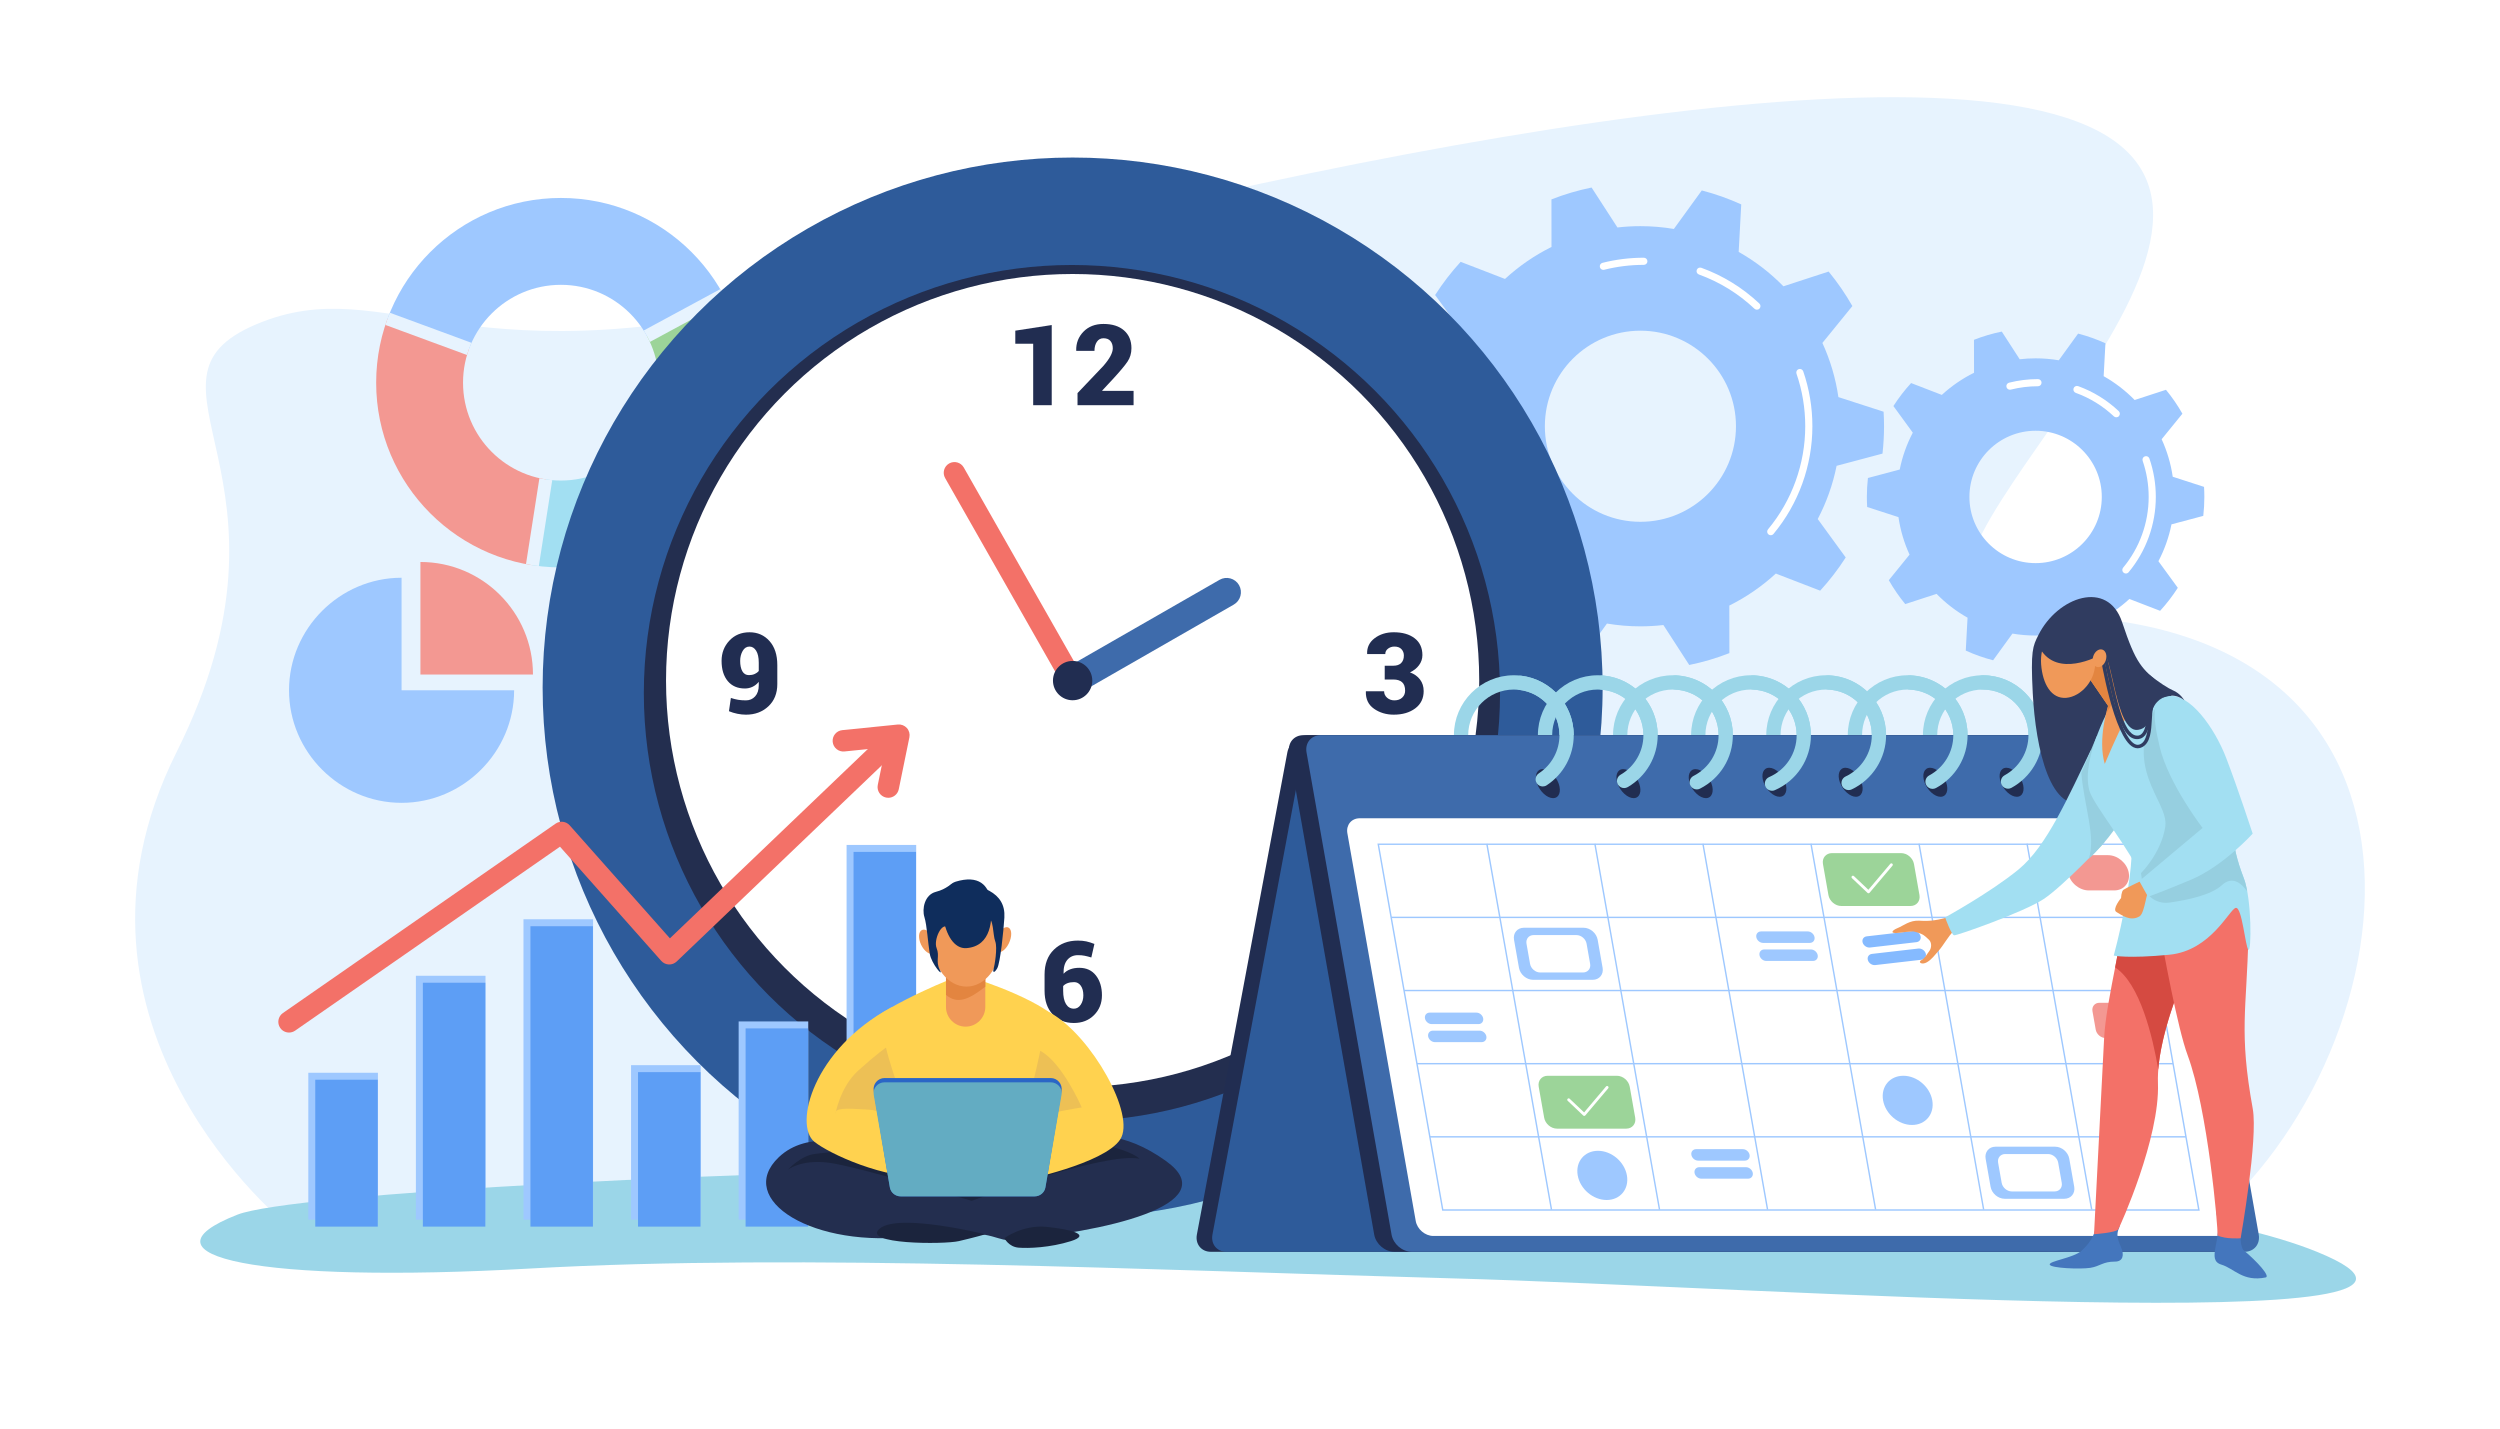 <?xml version="1.0" encoding="utf-8"?>
<!-- Generator: Adobe Illustrator 27.5.0, SVG Export Plug-In . SVG Version: 6.00 Build 0)  -->
<svg version="1.1" id="Слой_1" xmlns="http://www.w3.org/2000/svg" xmlns:xlink="http://www.w3.org/1999/xlink" x="0px" y="0px"
	 viewBox="0 0 3500 2000" style="enable-background:new 0 0 3500 2000;" xml:space="preserve">
<rect style="fill:#FFFFFF;" width="3500" height="2000"/>
<g>
	<path style="fill:#E7F3FE;" d="M404.635,1717.271c0,0-350.382-278.543-157.46-664.278
		c192.922-385.734-75.999-519.304,111.076-598.756s290.545,93.605,808.46-50.154c517.916-143.759,1558.429-382.565,1796.094-204.777
		c237.664,177.789-442.067,666.177-120.91,662.484c649.873-7.474,527.379,660.77,213.038,876.399
		C2895.542,1847.527,404.635,1717.271,404.635,1717.271z"/>
	<path style="fill:#9BD6E8;" d="M3243.686,1752.519c-479.847-195.16-2763.036-109.967-2911.167-52.056
		c-148.131,57.912,28.848,96.891,410.09,75.452s871.77,2.385,1293.096,13.862
		C2457.032,1801.255,3554.759,1879.037,3243.686,1752.519z"/>
	<g>
		<g>
			<g>
				<path style="fill:#9EC8FF;" d="M2635.499,635.042c1.405-12.574,2.152-25.346,2.152-38.294c0-6.832-0.226-13.611-0.621-20.345
					l-63.276-20.473c-3.896-26.678-11.546-52.133-22.404-75.815l41.956-51.63c-9.704-17.077-20.831-33.24-33.235-48.314
					l-63.285,20.649c-18.445-18.845-39.523-35.095-62.649-48.155l3.601-66.49c-17.661-8.039-36.127-14.618-55.244-19.579
					l-39.078,53.927c-15.231-2.563-30.873-3.918-46.834-3.918c-10.881,0-21.609,0.642-32.166,1.849l-36.18-55.922
					c-19.385,3.943-38.171,9.531-56.208,16.61l0.082,66.588c-23.826,11.837-45.729,26.961-65.11,44.788l-62.086-23.956
					c-13.193,14.416-25.171,29.961-35.755,46.488l39.181,53.787c-12.128,23.126-21.125,48.15-26.414,74.518l-64.263,17.1
					c-1.405,12.574-2.152,25.346-2.152,38.294c0,6.833,0.225,13.612,0.62,20.345l63.277,20.473
					c3.895,26.678,11.545,52.134,22.405,75.816l-41.958,51.629c9.705,17.077,20.832,33.24,33.236,48.314l63.285-20.649
					c18.445,18.845,39.524,35.095,62.648,48.155l-3.6,66.49c17.66,8.04,36.126,14.618,55.244,19.579l39.078-53.927
					c15.231,2.564,30.873,3.919,46.834,3.919c10.881,0,21.609-0.642,32.166-1.849l36.179,55.923
					c19.386-3.943,38.171-9.531,56.209-16.611l-0.083-66.588c23.826-11.837,45.729-26.96,65.111-44.787l62.086,23.956
					c13.192-14.416,25.17-29.961,35.754-46.488l-39.18-53.787c12.127-23.127,21.125-48.15,26.414-74.518L2635.499,635.042z
					 M2296.58,730.522c-73.882,0-133.775-59.893-133.775-133.775c0-73.882,59.894-133.775,133.775-133.775
					s133.775,59.893,133.775,133.775C2430.355,670.629,2370.462,730.522,2296.58,730.522z"/>
				<g>
					<path style="fill:#FFFFFF;" d="M2479.036,749.318c-1.127,0-2.26-0.379-3.194-1.156c-2.123-1.766-2.413-4.918-0.647-7.042
						c33.622-40.428,52.138-91.701,52.138-144.374c0-25.223-4.125-49.99-12.262-73.613c-0.899-2.611,0.488-5.457,3.1-6.356
						c2.611-0.898,5.455,0.488,6.355,3.099c8.498,24.674,12.807,50.536,12.807,76.87c0,55.004-19.337,108.548-54.448,150.769
						C2481.895,748.705,2480.471,749.318,2479.036,749.318z"/>
				</g>
				<g>
					<path style="fill:#FFFFFF;" d="M2459.669,433.576c-1.229,0-2.461-0.451-3.427-1.36c-22.593-21.272-48.763-37.396-77.782-47.925
						c-2.596-0.942-3.937-3.81-2.995-6.405c0.941-2.597,3.813-3.937,6.405-2.995c30.308,10.996,57.637,27.833,81.228,50.044
						c2.011,1.893,2.105,5.058,0.213,7.068C2462.326,433.048,2460.999,433.576,2459.669,433.576z"/>
				</g>
				<g>
					<path style="fill:#FFFFFF;" d="M2244.69,377.821c-2.235,0-4.271-1.51-4.844-3.777c-0.676-2.677,0.946-5.396,3.624-6.072
						c18.832-4.753,38.319-7.164,57.922-7.164c2.762,0,5,2.239,5,5s-2.238,5-5,5c-18.778,0-37.442,2.308-55.475,6.86
						C2245.508,377.772,2245.096,377.821,2244.69,377.821z"/>
				</g>
			</g>
			<g>
				<path style="fill:#9EC8FF;" d="M3084.592,722.235c0.974-8.709,1.491-17.556,1.491-26.525c0-4.732-0.155-9.428-0.43-14.091
					l-43.828-14.181c-2.698-18.478-7.997-36.11-15.519-52.513l29.061-35.761c-6.722-11.828-14.428-23.023-23.02-33.464
					l-43.835,14.303c-12.775-13.053-27.376-24.309-43.393-33.354l2.493-46.054c-12.232-5.568-25.022-10.125-38.264-13.561
					l-27.067,37.352c-10.55-1.776-21.384-2.714-32.439-2.714c-7.536,0-14.968,0.445-22.279,1.281l-25.06-38.734
					c-13.427,2.731-26.438,6.602-38.933,11.505l0.058,46.122c-16.504,8.199-31.674,18.674-45.099,31.021l-43.003-16.593
					c-9.139,9.985-17.435,20.753-24.766,32.199l27.139,37.255c-8.4,16.018-14.633,33.351-18.296,51.614l-44.511,11.845
					c-0.974,8.708-1.491,17.555-1.491,26.524c0,4.733,0.155,9.428,0.431,14.092l43.828,14.18
					c2.697,18.478,7.996,36.11,15.518,52.513l-29.061,35.761c6.722,11.828,14.428,23.023,23.021,33.464l43.834-14.303
					c12.775,13.053,27.376,24.308,43.393,33.354l-2.493,46.054c12.232,5.568,25.021,10.125,38.264,13.562l27.067-37.352
					c10.55,1.776,21.385,2.714,32.439,2.714c7.536,0,14.968-0.445,22.279-1.281l25.06,38.734
					c13.427-2.731,26.438-6.602,38.933-11.505l-0.058-46.122c16.503-8.199,31.674-18.674,45.099-31.022l43.003,16.593
					c9.139-9.985,17.435-20.752,24.766-32.199l-27.139-37.255c8.4-16.018,14.633-33.35,18.296-51.614L3084.592,722.235z
					 M2849.843,788.369c-51.174,0-92.658-41.484-92.658-92.658c0-51.174,41.484-92.658,92.658-92.658s92.658,41.484,92.658,92.658
					C2942.501,746.885,2901.017,788.369,2849.843,788.369z"/>
				<g>
					<path style="fill:#FFFFFF;" d="M2976.219,802.925c-1.127,0-2.26-0.379-3.194-1.155c-2.123-1.767-2.413-4.919-0.647-7.042
						c23.059-27.725,35.758-62.891,35.758-99.017c0-17.3-2.829-34.286-8.41-50.487c-0.899-2.611,0.488-5.457,3.1-6.356
						c2.612-0.899,5.455,0.488,6.355,3.099c5.942,17.252,8.955,35.333,8.955,53.744c0,38.457-13.52,75.893-38.068,105.411
						C2979.077,802.31,2977.653,802.925,2976.219,802.925z"/>
				</g>
				<g>
					<path style="fill:#FFFFFF;" d="M2962.805,584.229c-1.229,0-2.461-0.451-3.427-1.359
						c-15.495-14.589-33.443-25.648-53.346-32.869c-2.596-0.942-3.937-3.81-2.995-6.406c0.941-2.596,3.812-3.934,6.405-2.995
						c21.19,7.688,40.298,19.46,56.791,34.988c2.011,1.893,2.105,5.058,0.213,7.068
						C2965.462,583.701,2964.135,584.229,2962.805,584.229z"/>
				</g>
				<g>
					<path style="fill:#FFFFFF;" d="M2813.901,545.61c-2.236,0-4.271-1.51-4.844-3.777c-0.676-2.677,0.946-5.396,3.624-6.072
						c13.165-3.323,26.79-5.008,40.495-5.008c2.762,0,5,2.239,5,5c0,2.761-2.238,5-5,5c-12.881,0-25.682,1.582-38.048,4.704
						C2814.719,545.561,2814.307,545.61,2813.901,545.61z"/>
				</g>
			</g>
		</g>
		<g>
			<defs>
				<path id="SVGID_1_" d="M785.253,277.129c-142.834,0-258.624,115.79-258.624,258.625c0,142.834,115.789,258.624,258.624,258.624
					c142.834,0,258.624-115.79,258.624-258.624C1043.877,392.919,928.087,277.129,785.253,277.129z M785.253,672.758
					c-75.666,0-137.005-61.339-137.005-137.005c0-75.666,61.339-137.005,137.005-137.005c75.666,0,137.005,61.339,137.005,137.005
					C922.258,611.419,860.919,672.758,785.253,672.758z"/>
			</defs>
			<clipPath id="SVGID_00000026163354997930565000000005697644760589499816_">
				<use xlink:href="#SVGID_1_"  style="overflow:visible;"/>
			</clipPath>
			<path style="clip-path:url(#SVGID_00000026163354997930565000000005697644760589499816_);fill:#A2DFF2;" d="M1018.999,678.69
				L785.253,535.753l-42.281,270.709C852.78,823.769,961.685,772.321,1018.999,678.69z"/>
			<path style="clip-path:url(#SVGID_00000026163354997930565000000005697644760589499816_);fill:#9CD499;" d="M1019.245,678.369
				c0.63-1.032,1.454-2.45,1.421-2.396c49.368-82.696,51.362-185.405,6.067-269.713c-82.718,43.337-33.459,17.01-241.481,129.494
				C1019.384,678.926,983.023,656.849,1019.245,678.369z"/>
			<path style="clip-path:url(#SVGID_00000026163354997930565000000005697644760589499816_);fill:#9EC8FF;" d="M528.304,441.074
				l256.949,94.679l241.04-130.338C913.544,196.904,610.054,221.91,528.304,441.074z"/>
			<path style="clip-path:url(#SVGID_00000026163354997930565000000005697644760589499816_);fill:#F39892;" d="M742.972,806.463
				l42.281-270.709l-256.949-94.679C467.202,604.885,575.652,780.085,742.972,806.463z"/>
			<path style="clip-path:url(#SVGID_00000026163354997930565000000005697644760589499816_);fill:#E7F3FE;" d="M1031.371,675.599
				c46.45-81.647,49.096-182.464,7.094-266.43l0.15-0.081l-4.324-7.998c-0.088-0.162-0.183-0.318-0.271-0.48l-3.536-6.58
				l-0.135,0.071c-27.275-47.39-66.166-85.181-112.94-109.55c-45.806-23.865-97.88-34.545-150.615-30.88
				c-109.868,7.63-202.433,74.701-243.691,175.798l-0.151-0.056l-3.164,8.484l-3.19,8.552l0.151,0.056
				c-25.831,76.728-17.271,160.402,23.958,230.978c41.919,71.756,111.503,121.066,191.906,136.391l-0.024,0.157l8.958,1.412
				c0.01,0.002,9.003,1.419,9.003,1.419l0.024-0.157c11.63,1.452,23.281,2.186,34.905,2.186c40.882,0,81.375-8.938,119.028-26.47
				c48.208-22.444,88.706-57.534,117.637-101.755l0.182,0.108l1.78-2.915l0.045,0.023l2.854-4.776
				c0.444-0.728,0.978-1.634,1.28-2.15l0.191-0.32c0.049-0.082,0.093-0.165,0.142-0.247l2.882-4.709L1031.371,675.599z
				 M1003.961,428.437c5.385-2.816,11.555-6.042,18.884-9.879c38.528,78.061,36.007,171.461-6.823,247.319
				c-0.004,0.007-1.733-1.018-1.733-1.018c-9.55-5.657-13.7-8.115-32.732-19.722l-178.085-108.9l147.833-79.938
				C973.014,444.617,981.913,439.965,1003.961,428.437z M540.153,435.751c38.74-94.299,125.261-156.814,227.9-163.942
				c101.411-7.05,194.753,42.59,245.788,130.004l-71.189,38.494c-14.697,7.908-35.244,19.026-69.641,37.638
				c-22.038,11.924-49.768,26.928-85.284,46.135l-2.195,1.187l-7.159-4.378l-0.39,2.497l-112.576-41.481L540.153,435.751z
				 M556.406,668.312c-38.478-65.866-46.556-143.91-22.603-215.522l169.256,62.366l72.061,26.553L735.418,795.91
				C660.436,781.44,595.556,735.326,556.406,668.312z M753.379,798.744l38.753-248.125L892.984,612.3
				c40.661,24.872,63.921,39.099,78.565,48.031l34.816,21.29C950.829,765.854,853.245,811.024,753.379,798.744z"/>
		</g>
		<g>
			<circle style="fill:#2E5B9A;" cx="1501.676" cy="962.552" r="742.003"/>
			<circle style="fill:#232E4F;" cx="1500.704" cy="970.329" r="599.35"/>
			<circle style="fill:#FFFFFF;" cx="1501.676" cy="952.831" r="569.232"/>
			<g>
				<path style="fill:#3E6BAB;" d="M1501.695,972.834c-6.931,0-13.668-3.605-17.365-10.048c-5.498-9.58-2.188-21.804,7.392-27.302
					l215.614-123.744c9.578-5.498,21.804-2.189,27.302,7.392c5.498,9.58,2.188,21.804-7.392,27.302l-215.614,123.744
					C1508.494,971.979,1505.071,972.834,1501.695,972.834z"/>
			</g>
			<g>
				<path style="fill:#F37168;" d="M1501.69,967.834c-5.219,0-10.289-2.728-13.053-7.588L1323.187,669.3
					c-4.095-7.202-1.577-16.359,5.624-20.454c7.202-4.095,16.359-1.577,20.454,5.624l165.451,290.946
					c4.095,7.201,1.577,16.359-5.624,20.454C1506.751,967.201,1504.203,967.834,1501.69,967.834z"/>
			</g>
			<g>
				<path style="fill:#212D51;" d="M1529.201,952.831c0,15.201-12.323,27.524-27.525,27.524s-27.525-12.323-27.525-27.524
					c0-15.202,12.323-27.525,27.525-27.525S1529.201,937.629,1529.201,952.831z"/>
				<g>
					<path style="fill:#212D51;" d="M1472.409,567.278h-25.954V481.25h-25.03v-18.33l50.984-7.856V567.278z"/>
					<path style="fill:#212D51;" d="M1587.011,567.278h-78.48v-16.944l36.044-37.892c4.569-5.237,7.933-9.909,10.089-14.017
						c2.157-4.107,3.235-7.675,3.235-10.706c0-4.313-1.092-7.752-3.273-10.32c-2.183-2.567-5.456-3.851-9.819-3.851
						c-3.903,0-6.971,1.656-9.204,4.967c-2.233,3.312-3.35,7.536-3.35,12.669h-25.416l-0.154-0.462
						c-0.257-10.371,3.132-19.164,10.166-26.378c7.034-7.213,16.354-10.821,27.958-10.821c12.322,0,21.937,3.03,28.843,9.088
						c6.904,6.059,10.358,14.352,10.358,24.876c0,7.085-1.836,13.351-5.507,18.792c-3.671,5.443-10.436,13.53-20.294,24.26
						l-15.172,16.251l0.23,0.462h43.746V567.278z"/>
				</g>
				<g>
					<path style="fill:#212D51;" d="M1508.992,1316.818c4.416,0,8.344,0.373,11.784,1.116c3.439,0.745,7.239,1.939,11.398,3.582
						l-4.313,18.946c-3.594-1.079-6.738-1.888-9.435-2.427c-2.695-0.539-5.789-0.809-9.28-0.809c-6.161,0-11.104,2.17-14.825,6.508
						c-3.724,4.34-5.507,10.667-5.354,18.985l0.231,0.385c2.259-2.566,5.263-4.569,9.011-6.008c3.748-1.437,8.01-2.156,12.785-2.156
						c10.012,0,17.803,3.608,23.375,10.821c5.57,7.214,8.355,16.443,8.355,27.688c0,11.091-3.685,20.32-11.052,27.688
						c-7.368,7.368-16.777,11.052-28.227,11.052c-12.272,0-22.181-4.03-29.729-12.092c-7.548-8.06-11.321-19.1-11.321-33.117
						v-22.565c0-14.788,4.352-26.417,13.055-34.889C1484.154,1321.054,1495.334,1316.818,1508.992,1316.818z M1503.832,1374.966
						c-3.594,0-6.688,0.486-9.28,1.457c-2.593,0.973-4.634,2.328-6.123,4.065v6.596c0,8.08,1.321,14.281,3.967,18.601
						c2.644,4.32,6.327,6.48,11.052,6.48c3.901,0,7.086-1.84,9.55-5.522c2.465-3.681,3.697-8.053,3.697-13.115
						c0-5.676-1.194-10.188-3.581-13.537C1510.726,1376.642,1507.632,1374.966,1503.832,1374.966z"/>
				</g>
				<g>
					<path style="fill:#212D51;" d="M1044.321,980.518c5.186,0,9.474-1.86,12.862-5.584c3.389-3.722,5.083-8.868,5.083-15.441
						v-4.929c-2.517,3.08-5.442,5.404-8.78,6.97c-3.338,1.566-6.881,2.349-10.628,2.349c-10.218,0-18.215-3.452-23.991-10.358
						c-5.775-6.905-8.664-16.34-8.664-28.304c0-11.142,3.645-20.603,10.936-28.381c7.29-7.778,16.687-11.668,28.189-11.668
						c11.295,0,20.602,4.082,27.918,12.245c7.317,8.164,10.976,19.384,10.976,33.657v26.648c0,12.938-4.159,23.311-12.477,31.115
						c-8.318,7.805-18.793,11.706-31.424,11.706c-3.851,0-7.843-0.424-11.976-1.271c-4.134-0.848-8.075-2.041-11.822-3.581
						l2.695-18.562c3.594,1.182,6.996,2.041,10.205,2.58C1036.632,980.248,1040.265,980.518,1044.321,980.518z M1048.558,945.167
						c2.927,0,5.558-0.513,7.895-1.54c2.336-1.026,4.274-2.439,5.814-4.236v-11.553c0-7.342-1.22-12.95-3.658-16.828
						c-2.439-3.876-5.559-5.815-9.357-5.815c-4.005,0-7.176,2.028-9.512,6.084c-2.337,4.057-3.504,8.703-3.504,13.94
						c0,6.161,1.026,11.026,3.08,14.595C1041.368,943.384,1044.449,945.167,1048.558,945.167z"/>
				</g>
				<g>
					<path style="fill:#212D51;" d="M1938.618,931.997h12.245c4.672,0,8.267-1.258,10.782-3.773
						c2.516-2.516,3.774-6.008,3.774-10.475c0-3.543-1.13-6.521-3.389-8.934c-2.261-2.413-5.546-3.62-9.858-3.62
						c-3.389,0-6.367,0.976-8.935,2.927c-2.567,1.951-3.851,4.467-3.851,7.548h-25.262l-0.153-0.463
						c-0.309-8.934,3.208-16.173,10.551-21.719c7.342-5.545,16.251-8.317,26.725-8.317c12.169,0,21.898,2.786,29.189,8.356
						c7.291,5.571,10.937,13.466,10.937,23.683c0,5.083-1.578,9.768-4.736,14.056c-3.157,4.287-7.382,7.638-12.669,10.051
						c6.007,2.208,10.705,5.559,14.094,10.051c3.389,4.493,5.083,9.871,5.083,16.135c0,10.269-3.928,18.343-11.783,24.222
						c-7.855,5.88-17.895,8.818-30.114,8.818c-10.525,0-19.729-2.759-27.61-8.279c-7.882-5.519-11.694-13.517-11.437-23.99
						l0.153-0.463h25.416c0,3.595,1.398,6.611,4.197,9.05c2.798,2.439,6.2,3.658,10.205,3.658c4.569,0,8.214-1.282,10.937-3.851
						c2.721-2.567,4.082-5.802,4.082-9.704c0-5.441-1.425-9.408-4.274-11.899c-2.85-2.489-6.868-3.735-12.054-3.735h-12.245V931.997
						z"/>
				</g>
			</g>
		</g>
		<g>
			<g>
				<g>
					<path style="fill:#9BD6E8;" d="M2775.965,1113.128c-46.25,0-83.877-37.628-83.877-83.878s37.627-83.878,83.877-83.878
						s83.878,37.628,83.878,83.878S2822.215,1113.128,2775.965,1113.128z M2775.965,965.372c-35.222,0-63.877,28.655-63.877,63.878
						c0,35.223,28.655,63.878,63.877,63.878c35.223,0,63.878-28.655,63.878-63.878
						C2839.843,994.027,2811.188,965.372,2775.965,965.372z"/>
				</g>
				<g>
					<path style="fill:#9BD6E8;" d="M2670.759,1113.128c-46.25,0-83.878-37.628-83.878-83.878s37.628-83.878,83.878-83.878
						s83.877,37.628,83.877,83.878S2717.009,1113.128,2670.759,1113.128z M2670.759,965.372c-35.223,0-63.878,28.655-63.878,63.878
						c0,35.223,28.655,63.878,63.878,63.878c35.222,0,63.877-28.655,63.877-63.878
						C2734.636,994.027,2705.98,965.372,2670.759,965.372z"/>
				</g>
				<g>
					<path style="fill:#9BD6E8;" d="M2556.646,1113.128c-46.25,0-83.877-37.628-83.877-83.878s37.627-83.878,83.877-83.878
						s83.878,37.628,83.878,83.878S2602.896,1113.128,2556.646,1113.128z M2556.646,965.372c-35.222,0-63.877,28.655-63.877,63.878
						c0,35.223,28.655,63.878,63.877,63.878c35.223,0,63.878-28.655,63.878-63.878
						C2620.523,994.027,2591.868,965.372,2556.646,965.372z"/>
				</g>
				<g>
					<path style="fill:#9BD6E8;" d="M2451.439,1113.128c-46.25,0-83.878-37.628-83.878-83.878s37.628-83.878,83.878-83.878
						s83.877,37.628,83.877,83.878S2497.689,1113.128,2451.439,1113.128z M2451.439,965.372c-35.223,0-63.878,28.655-63.878,63.878
						c0,35.223,28.655,63.878,63.878,63.878c35.222,0,63.877-28.655,63.877-63.878
						C2515.316,994.027,2486.661,965.372,2451.439,965.372z"/>
				</g>
				<g>
					<path style="fill:#9BD6E8;" d="M2342.128,1113.128c-46.25,0-83.878-37.628-83.878-83.878s37.628-83.878,83.878-83.878
						s83.877,37.628,83.877,83.878S2388.378,1113.128,2342.128,1113.128z M2342.128,965.372c-35.223,0-63.878,28.655-63.878,63.878
						c0,35.223,28.655,63.878,63.878,63.878c35.222,0,63.877-28.655,63.877-63.878
						C2406.005,994.027,2377.35,965.372,2342.128,965.372z"/>
				</g>
				<g>
					<path style="fill:#9BD6E8;" d="M2236.921,1113.128c-46.25,0-83.878-37.628-83.878-83.878s37.628-83.878,83.878-83.878
						s83.878,37.628,83.878,83.878S2283.171,1113.128,2236.921,1113.128z M2236.921,965.372c-35.223,0-63.878,28.655-63.878,63.878
						c0,35.223,28.655,63.878,63.878,63.878s63.878-28.655,63.878-63.878C2300.799,994.027,2272.144,965.372,2236.921,965.372z"/>
				</g>
				<g>
					<path style="fill:#9BD6E8;" d="M2119.366,1113.128c-46.25,0-83.878-37.628-83.878-83.878s37.628-83.878,83.878-83.878
						s83.878,37.628,83.878,83.878S2165.616,1113.128,2119.366,1113.128z M2119.366,965.372c-35.223,0-63.878,28.655-63.878,63.878
						c0,35.223,28.655,63.878,63.878,63.878s63.878-28.655,63.878-63.878C2183.244,994.027,2154.589,965.372,2119.366,965.372z"/>
				</g>
			</g>
			<path style="fill:#212D51;" d="M2861.022,1752.519H1695.229c-13.327,0-22.104-10.804-19.604-24.132l126.66-675.005
				c2.501-13.327,15.332-24.132,28.66-24.132h1165.794c13.327,0,22.104,10.805,19.604,24.132l-126.66,675.005
				C2887.182,1741.715,2874.351,1752.519,2861.022,1752.519z"/>
			<path style="fill:#2E5B9A;" d="M2882.833,1752.519H1717.039c-13.328,0-22.104-10.804-19.604-24.132l126.66-675.005
				c2.501-13.327,15.332-24.132,28.66-24.132H3018.55c13.327,0,22.104,10.805,19.604,24.132l-126.66,675.005
				C2908.992,1741.715,2896.161,1752.519,2882.833,1752.519z"/>
			<path style="fill:#212D51;" d="M3118.049,1752.519H1952.255c-13.328,0-26.037-10.804-28.388-24.132l-119.021-675.005
				c-2.35-13.327,6.55-24.132,19.877-24.132h1165.794c13.327,0,26.037,10.805,28.388,24.132l119.021,675.005
				C3140.275,1741.715,3131.376,1752.519,3118.049,1752.519z"/>
			<path style="fill:#3E6BAB;" d="M3142.352,1752.519H1976.557c-13.327,0-26.037-10.804-28.387-24.132l-119.021-675.005
				c-2.35-13.327,6.549-24.132,19.877-24.132h1165.794c13.328,0,26.037,10.805,28.387,24.132l119.022,675.005
				C3164.578,1741.715,3155.679,1752.519,3142.352,1752.519z"/>
			<path style="fill:#212D51;" d="M2831.345,1095.179c4.021,11.225,0.508,20.324-7.846,20.324s-18.385-9.1-22.405-20.324
				s-0.508-20.323,7.846-20.323S2827.324,1083.954,2831.345,1095.179z"/>
			<path style="fill:#212D51;" d="M2724.587,1095.179c4.021,11.225,0.508,20.324-7.846,20.324s-18.385-9.1-22.405-20.324
				s-0.508-20.323,7.846-20.323S2720.566,1083.954,2724.587,1095.179z"/>
			<path style="fill:#212D51;" d="M2606.059,1095.179c4.02,11.225,0.508,20.324-7.846,20.324s-18.385-9.1-22.405-20.324
				s-0.508-20.323,7.846-20.323S2602.038,1083.954,2606.059,1095.179z"/>
			<path style="fill:#212D51;" d="M2499.301,1095.179c4.021,11.225,0.508,20.324-7.846,20.324s-18.385-9.1-22.405-20.324
				s-0.508-20.323,7.846-20.323S2495.28,1083.954,2499.301,1095.179z"/>
			<path style="fill:#212D51;" d="M2396.115,1097.085c4.021,11.225,0.508,20.324-7.846,20.324s-18.385-9.1-22.405-20.324
				c-4.021-11.224-0.508-20.323,7.846-20.323S2392.094,1085.861,2396.115,1097.085z"/>
			<path style="fill:#212D51;" d="M2294.915,1097.085c4.021,11.225,0.508,20.324-7.846,20.324s-18.385-9.1-22.405-20.324
				c-4.02-11.224-0.508-20.323,7.846-20.323S2290.895,1085.861,2294.915,1097.085z"/>
			<path style="fill:#212D51;" d="M2182.151,1097.085c4.021,11.225,0.507,20.324-7.846,20.324c-8.354,0-18.385-9.1-22.405-20.324
				c-4.021-11.224-0.508-20.323,7.846-20.323S2178.131,1085.861,2182.151,1097.085z"/>
			<g>
				<g>
					<path style="fill:#9BD6E8;" d="M2811.246,1104.182c-3.544,0-6.978-1.889-8.792-5.221c-2.641-4.851-0.849-10.924,4.002-13.564
						c20.594-11.21,33.387-32.725,33.387-56.146c0-35.223-28.655-63.878-63.878-63.878c-5.522,0-10-4.478-10-10
						c0-5.522,4.478-10,10-10c46.25,0,83.878,37.628,83.878,83.878c0,30.752-16.792,58.997-43.824,73.713
						C2814.5,1103.789,2812.861,1104.182,2811.246,1104.182z"/>
				</g>
				<g>
					<path style="fill:#9BD6E8;" d="M2705.599,1104.42c-3.568,0-7.021-1.915-8.824-5.28c-2.607-4.868-0.774-10.93,4.094-13.537
						c20.829-11.156,33.768-32.749,33.768-56.353c0-34.175-26.715-62.202-60.818-63.806c-5.517-0.26-9.778-4.942-9.52-10.459
						c0.26-5.518,4.955-9.756,10.459-9.52c44.792,2.107,79.879,38.909,79.879,83.784c0,30.99-16.984,59.339-44.324,73.983
						C2708.809,1104.038,2707.191,1104.42,2705.599,1104.42z"/>
				</g>
				<g>
					<path style="fill:#9BD6E8;" d="M2588.084,1106.129c-3.753,0-7.35-2.122-9.055-5.742c-2.353-4.997-0.208-10.955,4.788-13.308
						c22.298-10.497,36.706-33.197,36.706-57.829c0-34.209-26.743-62.237-60.883-63.809c-5.517-0.254-9.783-4.932-9.529-10.449
						c0.254-5.518,4.902-9.815,10.449-9.529c44.839,2.064,79.963,38.867,79.963,83.787c0,32.341-18.914,62.143-48.187,75.925
						C2590.96,1105.822,2589.511,1106.129,2588.084,1106.129z"/>
				</g>
				<g>
					<path style="fill:#9BD6E8;" d="M2480.754,1107.088c-3.867,0-7.549-2.257-9.183-6.032c-2.193-5.068,0.138-10.955,5.207-13.148
						c23.411-10.129,38.538-33.153,38.538-58.657c0-34.213-26.745-62.241-60.889-63.81c-5.517-0.253-9.784-4.931-9.53-10.448
						c0.253-5.518,4.94-9.815,10.448-9.53c44.844,2.06,79.971,38.864,79.971,83.788c0,33.485-19.86,63.715-50.597,77.013
						C2483.427,1106.822,2482.079,1107.088,2480.754,1107.088z"/>
				</g>
				<g>
					<path style="fill:#9BD6E8;" d="M2375.478,1105.195c-3.649,0-7.166-2.005-8.929-5.482c-2.495-4.927-0.525-10.944,4.401-13.44
						c21.623-10.954,35.055-32.804,35.055-57.022c0-34.03-26.594-62.051-60.544-63.792c-5.516-0.283-9.757-4.984-9.475-10.5
						c0.283-5.517,5.004-9.737,10.5-9.475c44.59,2.287,79.519,39.082,79.519,83.767c0,31.798-17.632,60.484-46.016,74.864
						C2378.541,1104.848,2376.997,1105.195,2375.478,1105.195z"/>
				</g>
				<g>
					<path style="fill:#9BD6E8;" d="M2273.756,1103.312c-3.46,0-6.824-1.797-8.675-5.011c-2.757-4.785-1.112-10.899,3.674-13.656
						c19.766-11.387,32.044-32.612,32.044-55.395c0-33.163-24.86-60.504-57.826-63.596c-5.499-0.516-9.538-5.392-9.022-10.89
						c0.515-5.498,5.386-9.552,10.89-9.022c20.703,1.941,39.867,11.488,53.96,26.882c14.187,15.495,21.999,35.604,21.999,56.626
						c0,29.912-16.117,57.779-42.062,72.725C2277.165,1102.881,2275.448,1103.312,2273.756,1103.312z"/>
				</g>
				<g>
					<path style="fill:#9BD6E8;" d="M2159.854,1101.063c-3.257,0-6.45-1.588-8.37-4.515c-3.03-4.617-1.743-10.816,2.874-13.847
						c18.087-11.87,28.886-31.852,28.886-53.451c0-32.024-23.907-59.258-55.61-63.349c-5.478-0.707-9.345-5.72-8.639-11.197
						c0.707-5.477,5.72-9.341,11.197-8.639c41.646,5.374,73.052,41.135,73.052,83.185c0,28.36-14.173,54.594-37.913,70.172
						C2163.64,1100.532,2161.736,1101.063,2159.854,1101.063z"/>
				</g>
			</g>
			<path style="fill:#FFFFFF;" d="M3104.342,1730.352H2006.749c-11.61,0-22.683-9.413-24.73-21.023l-95.7-542.743
				c-2.047-11.61,5.706-21.023,17.316-21.023h1097.593c11.61,0,22.683,9.413,24.73,21.023l95.7,542.743
				C3123.705,1720.938,3115.953,1730.352,3104.342,1730.352z"/>
			<g>
				<g>
					<path style="fill:#9EC8FF;" d="M3079.6,1694.983H2019.019l-0.146-0.826l-90.496-513.228h1060.581l0.146,0.826L3079.6,1694.983z
						 M2020.696,1692.983h1056.521l-89.937-510.054H1930.76L2020.696,1692.983z"/>
				</g>
				<g>
					<rect x="2001.8" y="1590.572" style="fill:#9EC8FF;" width="1058.551" height="2"/>
				</g>
				<g>
					<rect x="1983.742" y="1488.162" style="fill:#9EC8FF;" width="1058.551" height="2"/>
				</g>
				<g>
					<rect x="1965.685" y="1385.751" style="fill:#9EC8FF;" width="1058.551" height="2"/>
				</g>
				<g>
					<rect x="1947.626" y="1283.341" style="fill:#9EC8FF;" width="1058.551" height="2"/>
				</g>
				<g>
					
						<rect x="2881.042" y="1177.98" transform="matrix(0.985 -0.174 0.174 0.985 -205.914 522.308)" style="fill:#9EC8FF;" width="1.999" height="519.953"/>
				</g>
				<g>
					
						<rect x="2729.821" y="1177.98" transform="matrix(0.985 -0.174 0.174 0.985 -208.212 496.049)" style="fill:#9EC8FF;" width="1.999" height="519.953"/>
				</g>
				<g>
					
						<rect x="2578.6" y="1177.98" transform="matrix(0.985 -0.174 0.174 0.985 -210.507 469.784)" style="fill:#9EC8FF;" width="1.999" height="519.953"/>
				</g>
				<g>
					
						<rect x="2427.378" y="1177.98" transform="matrix(0.985 -0.174 0.174 0.985 -212.806 443.53)" style="fill:#9EC8FF;" width="1.999" height="519.953"/>
				</g>
				<g>
					
						<rect x="2276.157" y="1177.98" transform="matrix(0.985 -0.174 0.174 0.985 -215.104 417.271)" style="fill:#9EC8FF;" width="1.999" height="519.953"/>
				</g>
				<g>
					
						<rect x="2124.935" y="1177.98" transform="matrix(0.985 -0.174 0.174 0.985 -217.401 391.011)" style="fill:#9EC8FF;" width="1.999" height="519.953"/>
				</g>
			</g>
			<path style="fill:#F39892;" d="M2959.92,1246.595h-35.592c-13.576,0-26.643-11.108-29.036-24.685s6.755-24.684,20.331-24.684
				h35.592c13.576,0,26.643,11.107,29.037,24.684C2982.646,1235.486,2973.496,1246.595,2959.92,1246.595z"/>
			<path style="fill:#F39892;" d="M3009.275,1453.253h-61.424c-6.472,0-12.701-5.296-13.843-11.768l-4.555-25.833
				c-1.142-6.472,3.221-11.768,9.693-11.768h61.423c6.473,0,12.702,5.296,13.844,11.768l4.555,25.833
				C3020.109,1447.957,3015.748,1453.253,3009.275,1453.253z"/>
			<path style="fill:#9EC8FF;" d="M2229.836,1371.738h-83.527c-9.233,0-18.121-7.556-19.75-16.79l-6.934-39.325
				c-1.628-9.234,4.595-16.79,13.829-16.79h83.527c9.234,0,18.122,7.556,19.75,16.79l6.935,39.325
				C2245.294,1364.183,2239.07,1371.738,2229.836,1371.738z"/>
			<path style="fill:#FFFFFF;" d="M2216.262,1361.47h-59.998c-6.634,0-13.018-5.427-14.188-12.061l-4.98-28.247
				c-1.17-6.634,3.301-12.061,9.934-12.061h59.998c6.633,0,13.018,5.427,14.188,12.061l4.98,28.247
				C2227.365,1356.043,2222.895,1361.47,2216.262,1361.47z"/>
			<path style="fill:#9EC8FF;" d="M2890.087,1678.281h-83.527c-9.234,0-18.122-7.556-19.75-16.79l-6.935-39.325
				c-1.628-9.234,4.595-16.789,13.829-16.789h83.527c9.234,0,18.122,7.555,19.75,16.789l6.935,39.325
				C2905.544,1670.726,2899.321,1678.281,2890.087,1678.281z"/>
			<path style="fill:#FFFFFF;" d="M2876.512,1668.013h-59.998c-6.634,0-13.018-5.427-14.188-12.06l-4.98-28.248
				c-1.17-6.633,3.301-12.061,9.934-12.061h59.998c6.633,0,13.018,5.428,14.188,12.061l4.98,28.248
				C2887.615,1662.586,2883.145,1668.013,2876.512,1668.013z"/>
			<path style="fill:#9EC8FF;" d="M2533.727,1320.073h-65.441c-4.42,0-8.675-3.616-9.454-8.037c-0.779-4.42,2.199-8.036,6.62-8.036
				h65.441c4.42,0,8.675,3.616,9.454,8.036C2541.126,1316.457,2538.147,1320.073,2533.727,1320.073z"/>
			<path style="fill:#9EC8FF;" d="M2538.181,1345.332h-65.442c-4.42,0-8.674-3.617-9.453-8.037s2.199-8.037,6.619-8.037h65.442
				c4.42,0,8.674,3.617,9.453,8.037C2545.58,1341.715,2542.601,1345.332,2538.181,1345.332z"/>
			<path style="fill:#9EC8FF;" d="M2442.814,1624.895h-65.442c-4.42,0-8.675-3.616-9.454-8.037c-0.779-4.42,2.199-8.036,6.62-8.036
				h65.442c4.42,0,8.674,3.616,9.453,8.036C2450.213,1621.278,2447.234,1624.895,2442.814,1624.895z"/>
			<path style="fill:#9EC8FF;" d="M2447.268,1650.152h-65.441c-4.421,0-8.675-3.616-9.454-8.036s2.199-8.037,6.619-8.037h65.442
				c4.42,0,8.675,3.617,9.454,8.037S2451.688,1650.152,2447.268,1650.152z"/>
			<path style="fill:#9EC8FF;" d="M2069.844,1433.735h-65.442c-4.42,0-8.675-3.616-9.454-8.036c-0.779-4.421,2.2-8.037,6.62-8.037
				h65.441c4.421,0,8.675,3.616,9.454,8.037C2077.242,1430.119,2074.264,1433.735,2069.844,1433.735z"/>
			<path style="fill:#9EC8FF;" d="M2074.297,1458.994h-65.441c-4.421,0-8.675-3.617-9.454-8.037s2.199-8.037,6.619-8.037h65.442
				c4.42,0,8.674,3.617,9.453,8.037C2081.696,1455.377,2078.717,1458.994,2074.297,1458.994z"/>
			<g>
				<path style="fill:#9CD499;" d="M2276.729,1580.105h-96.942c-8.387,0-16.459-6.861-17.938-15.248l-7.676-43.53
					c-1.479-8.387,4.174-15.249,12.56-15.249h96.942c8.387,0,16.459,6.862,17.938,15.249l7.676,43.53
					C2290.768,1573.244,2285.116,1580.105,2276.729,1580.105z"/>
				<g>
					<path style="fill:#FFFFFF;" d="M2217.909,1562.286c-0.51,0-1.003-0.195-1.375-0.548l-21.766-20.604
						c-0.802-0.759-0.837-2.025-0.077-2.827c0.76-0.801,2.026-0.836,2.827-0.077l20.229,19.149l30.687-36.297
						c0.713-0.843,1.977-0.949,2.818-0.236c0.844,0.713,0.949,1.975,0.236,2.818l-32.053,37.913
						c-0.355,0.42-0.867,0.676-1.416,0.706C2217.983,1562.285,2217.946,1562.286,2217.909,1562.286z"/>
				</g>
			</g>
			<g>
				<path style="fill:#9CD499;" d="M2674.693,1268.396h-96.943c-8.386,0-16.458-6.861-17.937-15.248l-7.676-43.53
					c-1.479-8.387,4.173-15.249,12.56-15.249h96.942c8.387,0,16.459,6.862,17.938,15.249l7.676,43.53
					C2688.731,1261.534,2683.08,1268.396,2674.693,1268.396z"/>
				<g>
					<path style="fill:#FFFFFF;" d="M2615.873,1250.576c-0.51,0-1.003-0.195-1.375-0.548l-21.766-20.604
						c-0.802-0.759-0.837-2.025-0.077-2.827c0.759-0.802,2.026-0.836,2.827-0.077l20.229,19.149l30.687-36.297
						c0.713-0.843,1.977-0.949,2.818-0.236c0.844,0.713,0.949,1.975,0.236,2.818l-32.053,37.913
						c-0.355,0.42-0.867,0.676-1.416,0.706C2615.947,1250.575,2615.91,1250.576,2615.873,1250.576z"/>
				</g>
			</g>
			<path style="fill:#9EC8FF;" d="M2705.201,1540.509c3.354,19.022-9.347,34.443-28.369,34.443
				c-19.023,0-37.162-15.421-40.517-34.443s9.348-34.442,28.37-34.442C2683.707,1506.066,2701.848,1521.486,2705.201,1540.509z"/>
			<path style="fill:#9EC8FF;" d="M2277.687,1645.561c3.354,19.022-9.347,34.443-28.369,34.443s-37.163-15.421-40.517-34.443
				c-3.354-19.022,9.348-34.443,28.37-34.443S2274.333,1626.538,2277.687,1645.561z"/>
		</g>
		<g>
			<path style="fill:#9EC8FF;" d="M562.205,966.404h157.569c0,86.44-71.129,157.57-157.569,157.57
				c-86.44,0-157.57-71.13-157.57-157.57c0-86.44,71.129-157.57,157.57-157.57V966.404z"/>
			<g>
				<path style="fill:#F39892;" d="M746.164,944.341c0-87.023-70.546-157.569-157.569-157.569v157.569H746.164z"/>
			</g>
		</g>
		<g>
			<rect x="431.631" y="1501.859" style="fill:#9EC8FF;" width="97.455" height="205.666"/>
			<rect x="732.863" y="1286.964" style="fill:#9EC8FF;" width="97.455" height="420.561"/>
			<rect x="883.479" y="1491.231" style="fill:#9EC8FF;" width="97.455" height="216.294"/>
			<rect x="1034.096" y="1430.008" style="fill:#9EC8FF;" width="97.455" height="277.518"/>
			<rect x="582.248" y="1366.066" style="fill:#9EC8FF;" width="97.454" height="341.459"/>
			<rect x="1185.216" y="1182.909" style="fill:#9EC8FF;" width="97.455" height="524.616"/>
			<rect x="441.376" y="1511.604" style="fill:#5D9EF5;" width="87.49" height="205.667"/>
			<rect x="742.609" y="1296.709" style="fill:#5D9EF5;" width="87.49" height="420.563"/>
			<rect x="893.225" y="1500.978" style="fill:#5D9EF5;" width="87.489" height="216.294"/>
			<rect x="1043.841" y="1439.753" style="fill:#5D9EF5;" width="87.49" height="277.519"/>
			<rect x="591.993" y="1375.812" style="fill:#5D9EF5;" width="87.49" height="341.46"/>
			<rect x="1194.962" y="1192.654" style="fill:#5D9EF5;" width="87.489" height="524.617"/>
			<g>
				<path style="fill:#F37168;" d="M404.648,1445.572c-4.748,0-9.419-2.248-12.333-6.443c-4.726-6.805-3.042-16.151,3.763-20.877
					l381.719-265.136c6.237-4.335,14.736-3.319,19.779,2.367l140.282,158.196l300.511-287.403c5.985-5.725,15.48-5.516,21.208,0.474
					c5.726,5.986,5.514,15.481-0.474,21.208l-311.767,298.168c-2.947,2.818-6.927,4.322-10.983,4.146
					c-4.073-0.168-7.902-1.985-10.606-5.035L783.97,1185.355l-370.777,257.535C410.584,1444.703,407.601,1445.572,404.648,1445.572z
					"/>
			</g>
			<g>
				<path style="fill:#F37168;" d="M1243.606,1116.913c-0.997,0-2.008-0.1-3.022-0.308c-8.116-1.66-13.35-9.586-11.688-17.702
					l10.777-52.677l-57.475,5.814c-8.224,0.83-15.6-5.17-16.434-13.414c-0.834-8.242,5.172-15.6,13.414-16.434l77.769-7.867
					c4.754-0.478,9.439,1.327,12.639,4.866c3.198,3.54,4.523,8.39,3.566,13.064l-14.866,72.66
					C1256.833,1112.019,1250.583,1116.913,1243.606,1116.913z"/>
			</g>
		</g>
	</g>
	<g>
		<path style="fill:#303C60;" d="M2853.718,889.139c26.882-53.778,97.206-78.168,117.166-18.264s26.878,63.714,54.979,88.773
			c97.505,86.953-50.776,139.077-102.96,161.925c-52.184,22.849-73.06-73.968-77.035-150.915
			C2842.762,910.54,2845.852,904.875,2853.718,889.139z"/>
		<path style="fill:#4476BD;" d="M2933.049,1700.463c5.26,21.377-5.124,38.33-19.026,50.688
			c-11.306,10.049-46.06,14.319-44.385,19.344s42.71,6.617,56.528,4.523c13.817-2.094,17.586-8.793,34.785-8.785
			c11.274,0.006,13.367-9.164,8.343-20.498c-5.024-11.333-6.782-17.6-2.241-27.759S2933.049,1700.463,2933.049,1700.463z"/>
		<path style="fill:#4476BD;" d="M3138.104,1700.463c-0.838,22.192-3.414,38.727,2.029,49.013
			c21.023,17.586,38.499,37.563,31.823,38.94c-31.823,6.573-43.966-12.501-61.971-17.922c-22.096-6.652,2.093-34.418-6.563-70.031
			c-4.813-19.799,33.361-15.053,33.361-15.053L3138.104,1700.463z"/>
		<path style="fill:#F37168;" d="M2987.919,1193.976c-13.962,117.246-39.329,203.917-42.155,259.5
			c-2.827,55.583-14.132,274.436-14.132,274.436s31.089-2.175,33.915-6.885s58.409-128.123,55.583-204.432
			c-2.827-76.309,55.515-192.335,55.515-192.335l-14.063-113.841L2987.919,1193.976z"/>
		<path style="fill:#D54A41;" d="M3001.326,1245.019l-21.834,9.136c-5.936,37.179-12.52,70.606-18.302,100.253
			c34.747,22.464,52.695,97.304,60.386,143.058c3.918-51.197,28.075-113.063,43.063-147.273L3001.326,1245.019z"/>
		<path style="fill:#F37168;" d="M3102.148,1182.156c0,0,47.058,60.023,45.582,128.123c-2.246,103.665-13.551,133.262,6.119,241.958
			c7.682,42.454-16.956,181.326-16.956,181.326s-21.05,1.65-32.354-3.979c0.942-10.204-13.602-176.19-41.933-252.495
			c-13.718-36.948-32.998-140.433-43.361-199.783c-10.362-59.352-12.247-71.599-8.479-71.599S3102.148,1182.156,3102.148,1182.156z"
			/>
		<path style="fill:#85BAFF;" d="M2683.045,1319.031l-65.011,7.498c-4.392,0.507-9.032-2.599-10.313-6.9
			c-1.281-4.302,1.264-8.235,5.655-8.742l65.011-7.499c4.391-0.506,9.031,2.599,10.313,6.9
			C2689.98,1314.59,2687.436,1318.524,2683.045,1319.031z"/>
		<path style="fill:#85BAFF;" d="M2690.363,1343.612l-65.011,7.499c-4.392,0.506-9.032-2.599-10.313-6.9s1.265-8.236,5.655-8.742
			l65.011-7.499c4.392-0.507,9.031,2.599,10.313,6.9C2697.299,1339.172,2694.754,1343.105,2690.363,1343.612z"/>
		<path style="fill:#F09959;" d="M2732.504,1282.471c-19.49,6.173-31.234,7.472-45.016,6.497
			c-13.782-0.975-22.877,7.147-30.999,10.396c-8.121,3.249-11.37,8.357,2.274,6.497c13.644-1.86,20.234-1.86,20.234-1.86
			s9.842,2.194,14.39,5.443c2.187,1.562,3.821,3.018,7.173,6.244c4.052,3.9,3.839,11.393,0.4,15.843
			c-3.724,4.821-6.137,10.139-9.979,12.033c-7.206,3.553-0.415,7.823,6.763,3.553c6.822-4.059,10.72-9.821,15.918-15.593
			c7.436-8.257,14.293-21.588,21.114-27.523C2741.6,1298.064,2732.504,1282.471,2732.504,1282.471z"/>
		<path style="fill:#A2DFF2;" d="M2927.187,1050.182c-31.608,64.992-61.494,134.51-101.126,166.995
			c-39.631,32.484-102.914,67.164-102.914,67.164s8.708,24.443,12.605,25.093c3.898,0.649,98.105-32.681,125.393-50.774
			s84.949-79.282,84.949-79.282L2927.187,1050.182z"/>
		<path style="fill:#96CFE0;" d="M2924.185,1202.41c25.963-23.382,51.48-61.894,50.685-65.949
			c-1.068-5.438-39.384-105.917-39.384-105.917c-8.293,19.499-15.46,36.723-21.647,51.758
			C2917.68,1127.837,2934.726,1172.772,2924.185,1202.41z"/>
		<path style="fill:#A2DFF2;" d="M2982.781,963.628c0,0,70.316,8.349,102.388,56.486c32.071,48.137,17.181,127.29,25.03,163.829
			c7.851,36.538-98.631,81.909-112.093,44.625c-12.905-35.743-67.534-101.784-72.975-121.665
			c-12.767-46.648,33.464-126.133,33.464-126.133L2982.781,963.628z"/>
		<path style="fill:#F09959;" d="M2940.768,901.435l54.022,69.595c0,0-19.688,30.917-48.105,98.451
			c-10.36-34.372,4.616-81.325,4.616-81.325l-46.211-67.454L2940.768,901.435z"/>
		<path style="fill:#E38540;" d="M2965.965,933.896l-25.197-32.461l-35.678,19.267l46.211,67.454c0,0-0.801,3.689-1.875,9.425
			C2962.758,977.484,2967.857,956.623,2965.965,933.896z"/>
		<path style="fill:#F09959;" d="M2933.106,924.312c2.163,27.574-19.55,51.022-40.403,52.658
			c-20.853,1.635-32.95-19.162-35.113-46.735c-2.162-27.574,12.99-51.252,33.844-52.887
			C2912.287,875.711,2930.944,896.738,2933.106,924.312z"/>
		<path style="fill:#A2DFF2;" d="M2983.104,1162.77c8.802,55.765-23.874,175.071-23.874,175.071s19.485,4.426,77.897-1.227
			c58.412-5.653,84.164-63.95,92.957-65.577c8.793-1.628,13.31,54.252,17.646,58.668c4.336,4.416,4.997-70.567-6.341-100.044
			c-20.099-52.253-16.163-74.417-8.651-106.076C3146.096,1067.293,2983.104,1162.77,2983.104,1162.77z"/>
		<path style="fill:#96CFE0;" d="M3146.139,1247.852c-1.27-6.956-2.838-13.222-4.749-18.19
			c-20.099-52.253-16.163-74.417-8.651-106.076c0.592-2.496-46.655-78.406-46.655-78.406l-61.405-66
			c-58.932,95.676,12.243,140.966,6.713,178.023c-5.529,37.058-34.047,65.244-34.047,65.244l2.01,13.147
			c2.757,18.035,19.477,30.563,37.549,28.055c25.456-3.532,58.851-10.631,73.711-24.42
			C3124.994,1225.884,3137.728,1236.209,3146.139,1247.852z"/>
		<path style="fill:#F09959;" d="M3001.305,1231.487c0,0-25.623,12.049-28.554,14.273s-3.213,11.41-3.213,11.41
			s-13.14,15.956-6.447,19.696s19.238,13.948,32.222,6.03c7.969-4.86,9.305-37.37,14.865-38.565
			C3015.738,1243.136,3001.305,1231.487,3001.305,1231.487z"/>
		<path style="fill:#A2DFF2;" d="M3036.348,974.521c28.916-4.03,63.732,43.408,80.396,86.843
			c16.663,43.437,36.995,105.753,36.995,105.753s-41.354,45.669-86.626,64.603c-39.492,16.518-59.847,23.804-59.847,23.804
			l-12.291-22.064l88.63-74.331c0,0-47.636-62.042-59.886-112.844C3011.471,995.481,3014.374,977.583,3036.348,974.521z"/>
		<path style="fill:#303C60;" d="M2852.459,900.277c19.295,48.681,75.434,24.147,90.091,15.422s18.321,110.785,50.557,106.118
			c23.671-3.428,11.244-32.693,34.433-44.758c17.082-8.888,30.534,3.425,30.534,3.425s-5.353-9.725-16.313-14.186
			c-10.959-4.462-54.404-33.703-71.906-64.334c-17.502-30.631-63.732-37.838-75.389-34.367
			c-11.657,3.471-34.928,26.563-34.928,26.563L2852.459,900.277z"/>
		<g>
			<path style="fill:#303C60;" d="M2991.927,1034.809c-21.422,0-30.759-42.087-41.516-90.561
				c-2.145-9.661-4.361-19.651-6.685-29.256c-0.316-1.308,0.487-2.624,1.796-2.94c1.308-0.318,2.624,0.487,2.94,1.795
				c2.334,9.649,4.556,19.663,6.705,29.346c9.731,43.849,19.792,89.154,38.449,86.625c11.283-1.553,13.461-26.093,11.737-48.541
				c-0.104-1.342,0.9-2.513,2.242-2.615c1.347-0.109,2.513,0.9,2.615,2.242c1.179,15.337,1.983,51.276-15.931,53.74
				C2993.481,1034.754,2992.694,1034.809,2991.927,1034.809z"/>
		</g>
		<g>
			<path style="fill:#303C60;" d="M2992.803,1047.624c-2.059,0-4.121-0.517-6.175-1.552c-27.49-13.849-45.721-125.25-46.483-129.985
				c-0.214-1.329,0.689-2.579,2.018-2.793c1.336-0.216,2.579,0.69,2.793,2.018c5.086,31.576,22.881,115.839,43.865,126.409
				c2.709,1.365,5.326,1.354,8.005-0.033c9.235-4.782,10.109-20.44,10.881-34.255c0.779-13.956,1.516-27.138,10.621-30.067
				c1.275-0.412,2.653,0.291,3.065,1.573c0.412,1.28-0.292,2.653-1.573,3.065c-5.92,1.904-6.564,13.463-7.248,25.7
				c-0.844,15.116-1.801,32.249-13.506,38.31C2996.993,1047.087,2994.899,1047.624,2992.803,1047.624z"/>
		</g>
		<path style="fill:#F09959;" d="M2948.098,924.385c-2.166,6.685-7.846,10.833-12.686,9.265s-7.007-8.259-4.841-14.945
			c2.167-6.685,7.847-10.833,12.687-9.265S2950.265,917.699,2948.098,924.385z"/>
	</g>
	<g>
		<path style="fill:#232E4F;" d="M1354.999,1674.597c0,0-185.89-129.116-264.522-54.669
			c-62.786,59.445,48.664,129.282,191.24,110.504c100.356-13.218,111.73,5.979,129.309,5.565
			c130.804-10.023,307.054-49.157,221.282-110.641c-116.845-83.756-195.882,5.038-236.595,27.139
			C1354.999,1674.597,1354.999,1674.597,1354.999,1674.597z"/>
		<path style="fill:#1B243D;" d="M1595.34,1622.255c-48.857-10.082-234.982,58.939-234.982,58.939s-162.083-48.858-200.859-53.511
			c-38.776-4.653-56.613,10.081-56.613,10.081s18.295-20.617,39.551-22.49c21.256-1.872,51.96-6.979,51.96-6.979
			s310.208-14.734,351.311-5.429C1586.81,1612.173,1595.34,1622.255,1595.34,1622.255z"/>
		<path style="fill:#FFD24F;" d="M1331.734,1370.996c-7.371,1.163-121.959,51.146-123.365,72.084s31.394,190.804,94.828,212.905
			c63.434,22.101,134.391,0,134.391,0s74.446-183.789,52.345-218.686c-22.101-34.896-122.138-66.304-122.138-66.304H1331.734z"/>
		<path style="fill:#FFD24F;" d="M1247.514,1410.56c-109.472,58.659-136.356,164.568-107.404,187.912
			c20.288,16.358,96.784,52.538,163.087,50.212s128.574,3.916,128.574,3.916s113.741-23.143,136.425-57.229
			c22.685-34.087-40.25-144.814-96.681-176.819C1415.083,1386.547,1247.514,1410.56,1247.514,1410.56z"/>
		<path style="fill:#F09959;" d="M1351.895,1437.3c-15.143,0-27.532-12.39-27.532-27.532v-92.665
			c0-15.143,12.389-27.532,27.532-27.532s27.532,12.39,27.532,27.532v92.665C1379.427,1424.91,1367.038,1437.3,1351.895,1437.3z"/>
		<path style="fill:#E38540;" d="M1351.895,1289.57c-15.143,0-27.532,12.39-27.532,27.532v75.773
			c16.233,13.563,31.949,6.457,55.063-11.456v-64.317C1379.427,1301.96,1367.038,1289.57,1351.895,1289.57z"/>
		<path style="fill:#F09959;" d="M1412.322,1320.848c-4.524,9.236-11.872,14.357-16.411,11.44
			c-4.54-2.918-4.553-12.771-0.028-22.007c4.524-9.235,11.871-14.357,16.411-11.44
			C1416.833,1301.759,1416.846,1311.611,1412.322,1320.848z"/>
		<path style="fill:#F09959;" d="M1305.8,1310.969c5.231,8.404,6.236,18.56,2.243,22.683c-3.993,4.124-11.471,0.653-16.702-7.75
			c-5.232-8.403-6.236-18.56-2.244-22.683S1300.568,1302.565,1305.8,1310.969z"/>
		<path style="fill:#F09959;" d="M1400.481,1320.254c0,33.673-21.199,60.969-47.349,60.969s-47.349-27.296-47.349-60.969
			c0-33.672,21.199-60.968,47.349-60.968S1400.481,1286.582,1400.481,1320.254z"/>
		<path style="fill:#EDC055;" d="M1456.375,1471.152c31.021,16.545,58.053,79.237,58.053,79.237s-69.797,10.857-84.273,21.715
			c-14.476,10.857,2.068-4.137,10.34-34.123C1448.767,1507.994,1456.375,1471.152,1456.375,1471.152z"/>
		<path style="fill:#EDC055;" d="M1240.411,1466.634c7.238,33.089,41.878,125.468,41.878,125.468s-32.084-36.542-66.177-38.609
			c-34.094-2.068-46.747-2.586-46.532,5.687c0.042,1.635,5.687-36.708,32.055-60.49
			C1228.002,1474.906,1240.411,1466.634,1240.411,1466.634z"/>
		<path style="fill:#2A66C6;" d="M1448.345,1674.948h-187.312c-7.547,0-13.99-5.452-15.237-12.896l-22.585-134.797
			c-1.579-9.42,5.685-18.002,15.236-18.002h232.483c9.552,0,16.815,8.582,15.237,18.002l-22.585,134.797
			C1462.335,1669.496,1455.892,1674.948,1448.345,1674.948z"/>
		<path style="fill:#63ACC2;" d="M1448.345,1674.948h-187.312c-7.547,0-13.99-5.256-15.237-12.431l-22.585-129.933
			c-1.579-9.08,5.685-17.353,15.236-17.353h232.483c9.552,0,16.815,8.272,15.237,17.353l-22.585,129.933
			C1462.335,1669.692,1455.892,1674.948,1448.345,1674.948z"/>
		<path style="fill:#1B243D;" d="M1379.427,1728.051c-1.121-0.192-120.975-30.189-147.729-8.089
			c-26.754,22.102,89.568,22.479,110.506,17.638C1363.142,1732.758,1379.427,1728.051,1379.427,1728.051z"/>
		<path style="fill:#1B243D;" d="M1406.181,1733.43c0,0,25.591-19.283,59.324-15.794s62.814,10.846,33.733,19.964
			c-29.08,9.117-59.324,10.28-73.283,9.117C1411.997,1745.553,1406.181,1733.43,1406.181,1733.43z"/>
		<path style="fill:#0F2D5C;" d="M1338.021,1234.312c-30.756,9.33-20.052,95.914,15.111,93.062s36.59-40.291,34.094-64.537
			S1369.755,1224.685,1338.021,1234.312z"/>
		<path style="fill:#0F2D5C;" d="M1326.968,1298.492c-8.557-8.201-20.324,17.609-15.688,28.95s-1.848,17.942,4.424,30.151
			c6.272,12.21-11.555-7.757-14.051-22.376s-3.922-39.935-7.488-51.345c-3.566-11.41,0.181-31.193,16.068-35.3
			c15.888-4.105,19.587-11.409,25.649-11.766s34.943,2.495,49.205,10.34c14.263,7.845,22.107,19.61,21.037,37.438
			c-1.069,17.828-5.705,63.468-9.983,70.955c-4.279,7.488-6.493,5.714-5.208,1.432c1.285-4.283,5.92-29.956,2.355-39.227
			s-1.783-32.09-11.054-33.873s-7.131,14.025-18.185,15.214C1352.997,1300.274,1326.968,1298.492,1326.968,1298.492z"/>
	</g>
</g>
</svg>
